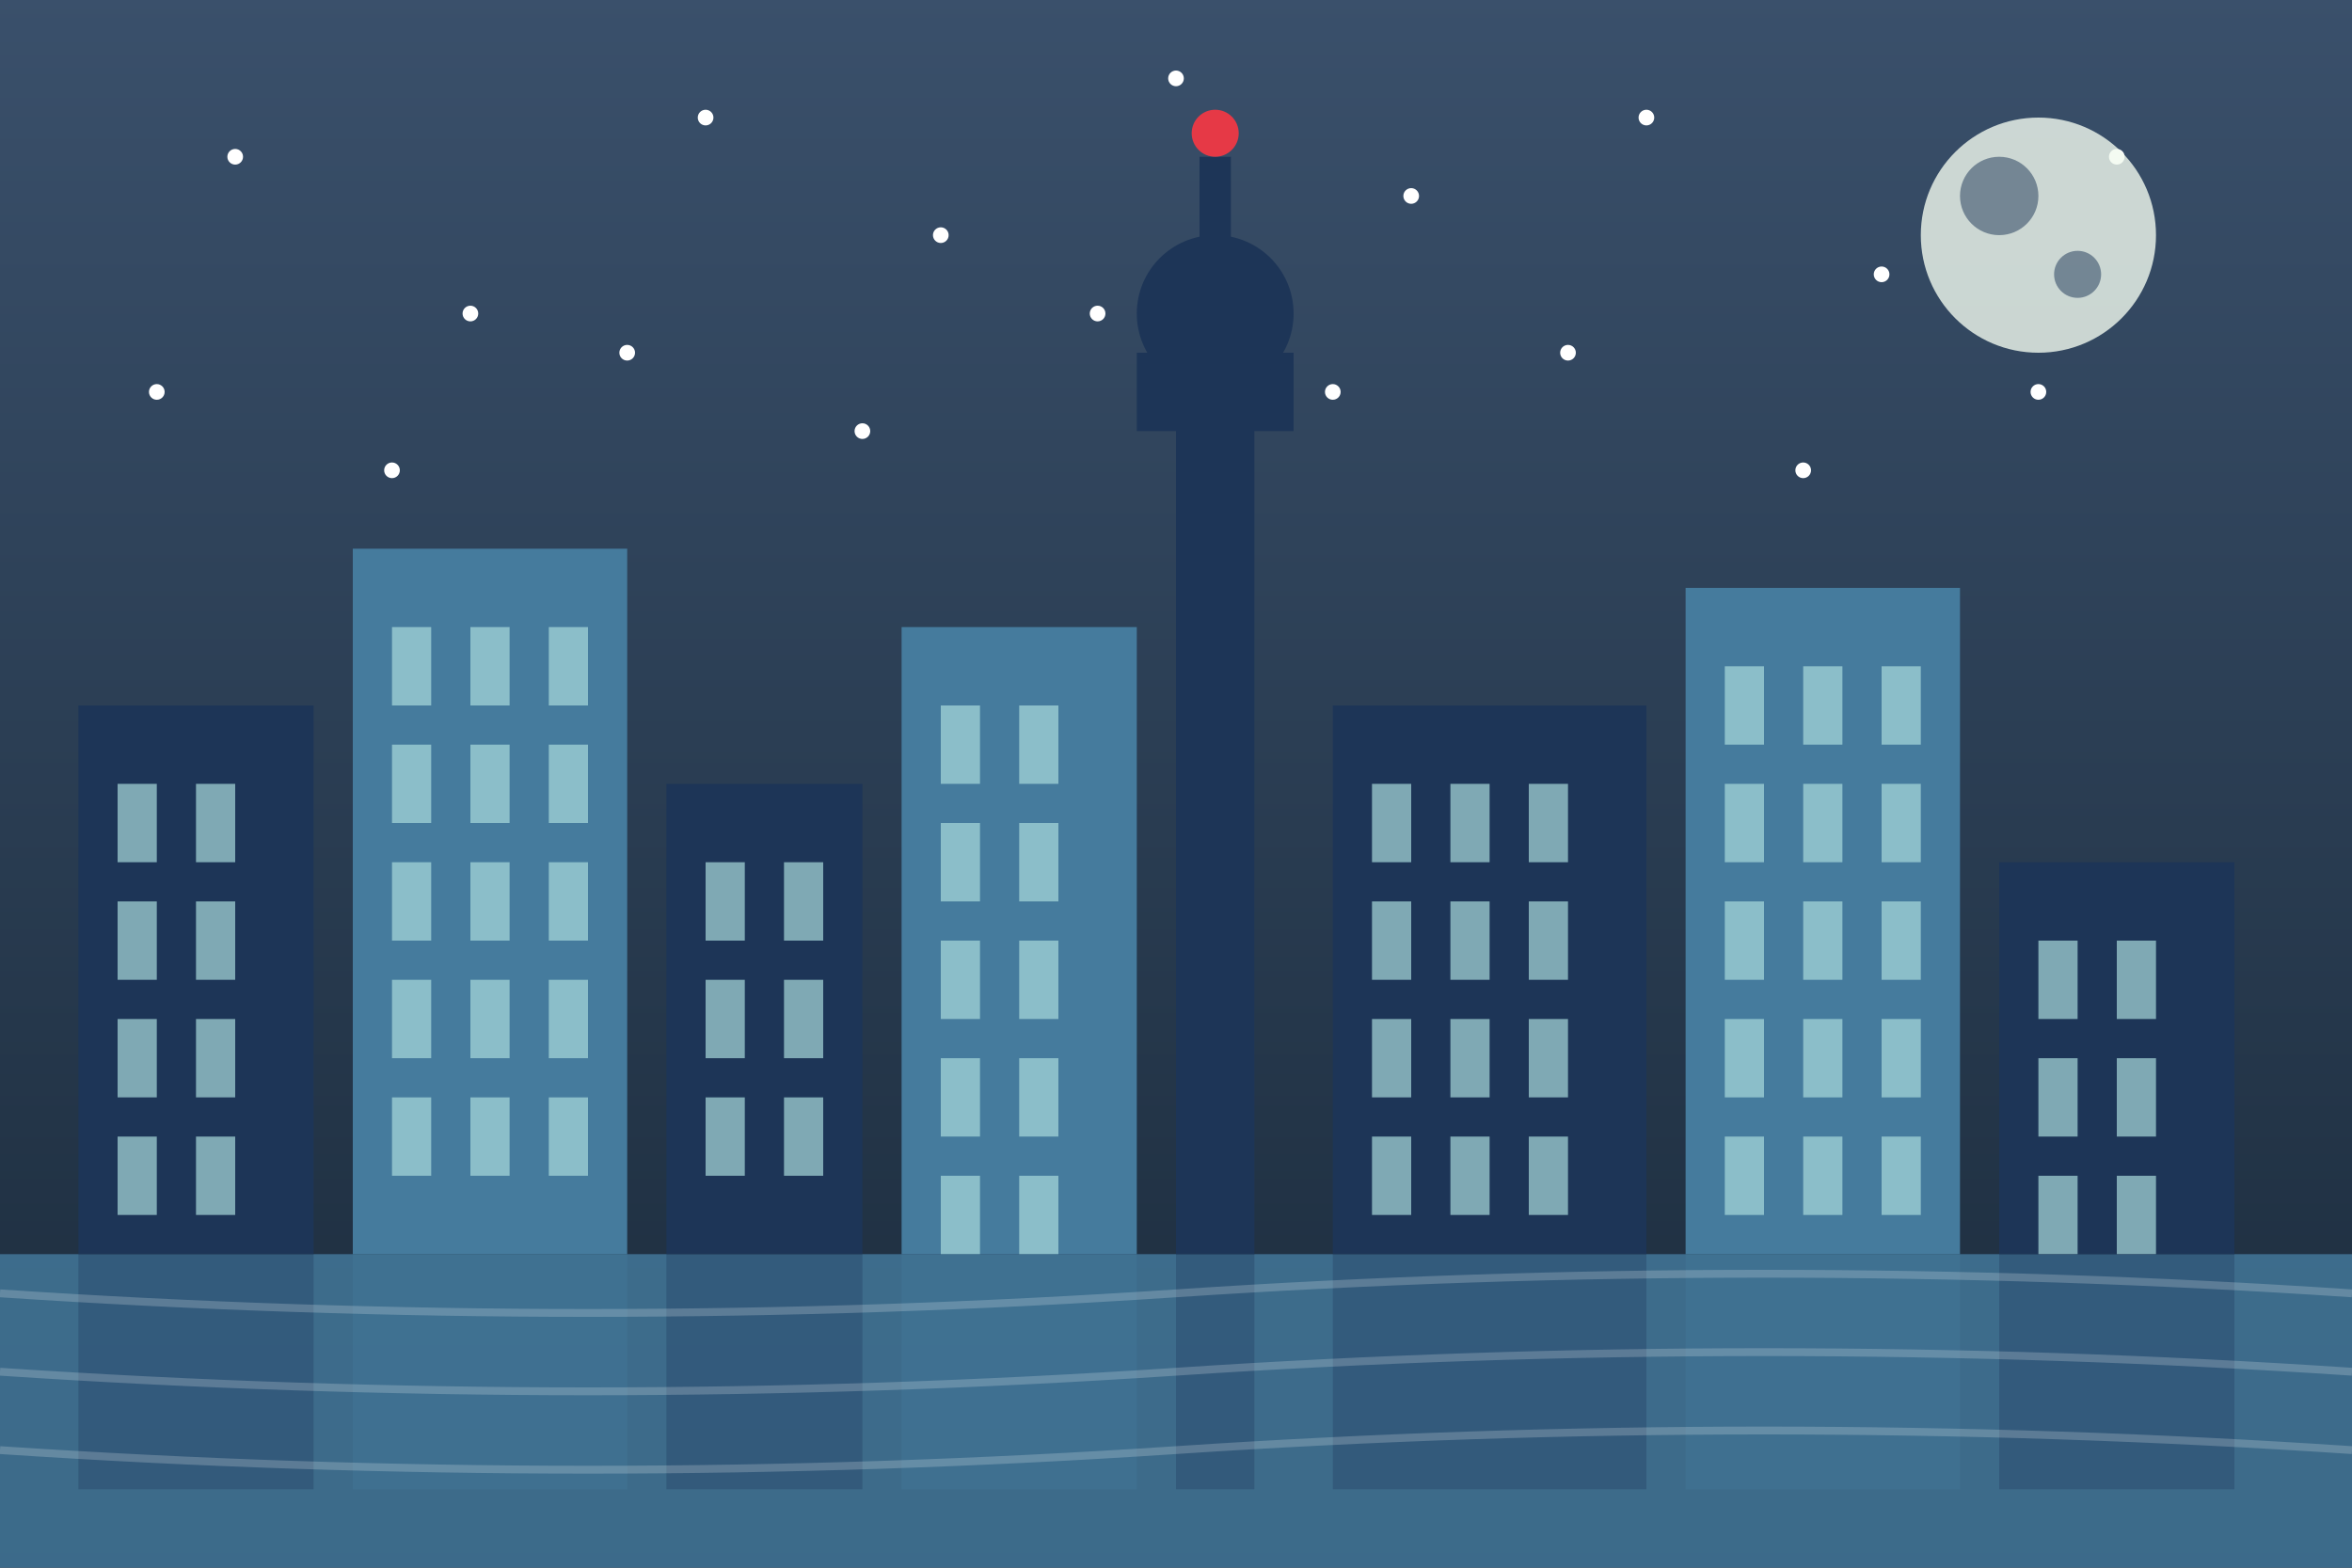 <svg xmlns="http://www.w3.org/2000/svg" viewBox="0 0 300 200" width="300" height="200">
  <rect x="0" y="0" width="300" height="200" fill="#808080" stroke="none"/>
  <!-- Sky background -->
  <defs>
    <linearGradient id="skyGradient" x1="0%" y1="0%" x2="0%" y2="100%">
      <stop offset="0%" stop-color="#3a506b"/>
      <stop offset="100%" stop-color="#1a2a3a"/>
    </linearGradient>
  </defs>
  <rect width="300" height="200" fill="url(#skyGradient)"/>
  
  <!-- Stars -->
  <circle cx="30" cy="20" r="1" fill="white"/>
  <circle cx="60" cy="40" r="1" fill="white"/>
  <circle cx="90" cy="15" r="1" fill="white"/>
  <circle cx="120" cy="30" r="1" fill="white"/>
  <circle cx="150" cy="10" r="1" fill="white"/>
  <circle cx="180" cy="25" r="1" fill="white"/>
  <circle cx="210" cy="15" r="1" fill="white"/>
  <circle cx="240" cy="35" r="1" fill="white"/>
  <circle cx="270" cy="20" r="1" fill="white"/>
  
  <circle cx="20" cy="50" r="1" fill="white"/>
  <circle cx="50" cy="60" r="1" fill="white"/>
  <circle cx="80" cy="45" r="1" fill="white"/>
  <circle cx="110" cy="55" r="1" fill="white"/>
  <circle cx="140" cy="40" r="1" fill="white"/>
  <circle cx="170" cy="50" r="1" fill="white"/>
  <circle cx="200" cy="45" r="1" fill="white"/>
  <circle cx="230" cy="60" r="1" fill="white"/>
  <circle cx="260" cy="50" r="1" fill="white"/>
  
  <!-- Moon -->
  <circle cx="260" cy="30" r="15" fill="#f1faee" opacity="0.8"/>
  <circle cx="255" cy="25" r="5" fill="#3a506b" opacity="0.6"/>
  <circle cx="265" cy="35" r="3" fill="#3a506b" opacity="0.6"/>
  
  <!-- Water reflection -->
  <rect x="0" y="160" width="300" height="40" fill="#457b9d" opacity="0.8"/>
  
  <!-- CN Tower -->
  <rect x="150" y="50" width="10" height="110" fill="#1d3557"/>
  <rect x="145" y="45" width="20" height="10" fill="#1d3557"/>
  <circle cx="155" cy="40" r="10" fill="#1d3557"/>
  <rect x="153" y="20" width="4" height="20" fill="#1d3557"/>
  <circle cx="155" cy="17" r="3" fill="#e63946"/>
  
  <!-- Buildings -->
  <!-- Building 1 -->
  <rect x="10" y="90" width="30" height="70" fill="#1d3557"/>
  <rect x="15" y="100" width="5" height="10" fill="#a8dadc" opacity="0.7"/>
  <rect x="25" y="100" width="5" height="10" fill="#a8dadc" opacity="0.7"/>
  <rect x="15" y="115" width="5" height="10" fill="#a8dadc" opacity="0.7"/>
  <rect x="25" y="115" width="5" height="10" fill="#a8dadc" opacity="0.7"/>
  <rect x="15" y="130" width="5" height="10" fill="#a8dadc" opacity="0.7"/>
  <rect x="25" y="130" width="5" height="10" fill="#a8dadc" opacity="0.7"/>
  <rect x="15" y="145" width="5" height="10" fill="#a8dadc" opacity="0.7"/>
  <rect x="25" y="145" width="5" height="10" fill="#a8dadc" opacity="0.7"/>
  
  <!-- Building 2 -->
  <rect x="45" y="70" width="35" height="90" fill="#457b9d"/>
  <rect x="50" y="80" width="5" height="10" fill="#a8dadc" opacity="0.7"/>
  <rect x="60" y="80" width="5" height="10" fill="#a8dadc" opacity="0.7"/>
  <rect x="70" y="80" width="5" height="10" fill="#a8dadc" opacity="0.7"/>
  <rect x="50" y="95" width="5" height="10" fill="#a8dadc" opacity="0.7"/>
  <rect x="60" y="95" width="5" height="10" fill="#a8dadc" opacity="0.7"/>
  <rect x="70" y="95" width="5" height="10" fill="#a8dadc" opacity="0.7"/>
  <rect x="50" y="110" width="5" height="10" fill="#a8dadc" opacity="0.7"/>
  <rect x="60" y="110" width="5" height="10" fill="#a8dadc" opacity="0.7"/>
  <rect x="70" y="110" width="5" height="10" fill="#a8dadc" opacity="0.7"/>
  <rect x="50" y="125" width="5" height="10" fill="#a8dadc" opacity="0.7"/>
  <rect x="60" y="125" width="5" height="10" fill="#a8dadc" opacity="0.7"/>
  <rect x="70" y="125" width="5" height="10" fill="#a8dadc" opacity="0.7"/>
  <rect x="50" y="140" width="5" height="10" fill="#a8dadc" opacity="0.7"/>
  <rect x="60" y="140" width="5" height="10" fill="#a8dadc" opacity="0.7"/>
  <rect x="70" y="140" width="5" height="10" fill="#a8dadc" opacity="0.7"/>
  
  <!-- Building 3 -->
  <rect x="85" y="100" width="25" height="60" fill="#1d3557"/>
  <rect x="90" y="110" width="5" height="10" fill="#a8dadc" opacity="0.7"/>
  <rect x="100" y="110" width="5" height="10" fill="#a8dadc" opacity="0.7"/>
  <rect x="90" y="125" width="5" height="10" fill="#a8dadc" opacity="0.7"/>
  <rect x="100" y="125" width="5" height="10" fill="#a8dadc" opacity="0.7"/>
  <rect x="90" y="140" width="5" height="10" fill="#a8dadc" opacity="0.7"/>
  <rect x="100" y="140" width="5" height="10" fill="#a8dadc" opacity="0.7"/>
  
  <!-- Building 4 -->
  <rect x="115" y="80" width="30" height="80" fill="#457b9d"/>
  <rect x="120" y="90" width="5" height="10" fill="#a8dadc" opacity="0.7"/>
  <rect x="130" y="90" width="5" height="10" fill="#a8dadc" opacity="0.7"/>
  <rect x="120" y="105" width="5" height="10" fill="#a8dadc" opacity="0.7"/>
  <rect x="130" y="105" width="5" height="10" fill="#a8dadc" opacity="0.7"/>
  <rect x="120" y="120" width="5" height="10" fill="#a8dadc" opacity="0.7"/>
  <rect x="130" y="120" width="5" height="10" fill="#a8dadc" opacity="0.7"/>
  <rect x="120" y="135" width="5" height="10" fill="#a8dadc" opacity="0.7"/>
  <rect x="130" y="135" width="5" height="10" fill="#a8dadc" opacity="0.7"/>
  <rect x="120" y="150" width="5" height="10" fill="#a8dadc" opacity="0.7"/>
  <rect x="130" y="150" width="5" height="10" fill="#a8dadc" opacity="0.7"/>
  
  <!-- Building 5 -->
  <rect x="170" y="90" width="40" height="70" fill="#1d3557"/>
  <rect x="175" y="100" width="5" height="10" fill="#a8dadc" opacity="0.7"/>
  <rect x="185" y="100" width="5" height="10" fill="#a8dadc" opacity="0.7"/>
  <rect x="195" y="100" width="5" height="10" fill="#a8dadc" opacity="0.7"/>
  <rect x="175" y="115" width="5" height="10" fill="#a8dadc" opacity="0.7"/>
  <rect x="185" y="115" width="5" height="10" fill="#a8dadc" opacity="0.7"/>
  <rect x="195" y="115" width="5" height="10" fill="#a8dadc" opacity="0.7"/>
  <rect x="175" y="130" width="5" height="10" fill="#a8dadc" opacity="0.7"/>
  <rect x="185" y="130" width="5" height="10" fill="#a8dadc" opacity="0.7"/>
  <rect x="195" y="130" width="5" height="10" fill="#a8dadc" opacity="0.7"/>
  <rect x="175" y="145" width="5" height="10" fill="#a8dadc" opacity="0.7"/>
  <rect x="185" y="145" width="5" height="10" fill="#a8dadc" opacity="0.7"/>
  <rect x="195" y="145" width="5" height="10" fill="#a8dadc" opacity="0.7"/>
  
  <!-- Building 6 -->
  <rect x="215" y="75" width="35" height="85" fill="#457b9d"/>
  <rect x="220" y="85" width="5" height="10" fill="#a8dadc" opacity="0.7"/>
  <rect x="230" y="85" width="5" height="10" fill="#a8dadc" opacity="0.7"/>
  <rect x="240" y="85" width="5" height="10" fill="#a8dadc" opacity="0.7"/>
  <rect x="220" y="100" width="5" height="10" fill="#a8dadc" opacity="0.7"/>
  <rect x="230" y="100" width="5" height="10" fill="#a8dadc" opacity="0.7"/>
  <rect x="240" y="100" width="5" height="10" fill="#a8dadc" opacity="0.7"/>
  <rect x="220" y="115" width="5" height="10" fill="#a8dadc" opacity="0.7"/>
  <rect x="230" y="115" width="5" height="10" fill="#a8dadc" opacity="0.7"/>
  <rect x="240" y="115" width="5" height="10" fill="#a8dadc" opacity="0.7"/>
  <rect x="220" y="130" width="5" height="10" fill="#a8dadc" opacity="0.7"/>
  <rect x="230" y="130" width="5" height="10" fill="#a8dadc" opacity="0.7"/>
  <rect x="240" y="130" width="5" height="10" fill="#a8dadc" opacity="0.7"/>
  <rect x="220" y="145" width="5" height="10" fill="#a8dadc" opacity="0.7"/>
  <rect x="230" y="145" width="5" height="10" fill="#a8dadc" opacity="0.7"/>
  <rect x="240" y="145" width="5" height="10" fill="#a8dadc" opacity="0.7"/>
  
  <!-- Building 7 -->
  <rect x="255" y="110" width="30" height="50" fill="#1d3557"/>
  <rect x="260" y="120" width="5" height="10" fill="#a8dadc" opacity="0.7"/>
  <rect x="270" y="120" width="5" height="10" fill="#a8dadc" opacity="0.7"/>
  <rect x="260" y="135" width="5" height="10" fill="#a8dadc" opacity="0.7"/>
  <rect x="270" y="135" width="5" height="10" fill="#a8dadc" opacity="0.7"/>
  <rect x="260" y="150" width="5" height="10" fill="#a8dadc" opacity="0.7"/>
  <rect x="270" y="150" width="5" height="10" fill="#a8dadc" opacity="0.7"/>
  
  <!-- Building reflections in water (simplified) -->
  <rect x="10" y="160" width="30" height="30" fill="#1d3557" opacity="0.3"/>
  <rect x="45" y="160" width="35" height="30" fill="#457b9d" opacity="0.3"/>
  <rect x="85" y="160" width="25" height="30" fill="#1d3557" opacity="0.3"/>
  <rect x="115" y="160" width="30" height="30" fill="#457b9d" opacity="0.3"/>
  <rect x="150" y="160" width="10" height="30" fill="#1d3557" opacity="0.3"/>
  <rect x="170" y="160" width="40" height="30" fill="#1d3557" opacity="0.3"/>
  <rect x="215" y="160" width="35" height="30" fill="#457b9d" opacity="0.3"/>
  <rect x="255" y="160" width="30" height="30" fill="#1d3557" opacity="0.3"/>
  
  <!-- Water ripples -->
  <path d="M0,165 Q75,170 150,165 T300,165" stroke="white" stroke-width="1" fill="none" opacity="0.2"/>
  <path d="M0,175 Q75,180 150,175 T300,175" stroke="white" stroke-width="1" fill="none" opacity="0.2"/>
  <path d="M0,185 Q75,190 150,185 T300,185" stroke="white" stroke-width="1" fill="none" opacity="0.2"/>
</svg>

